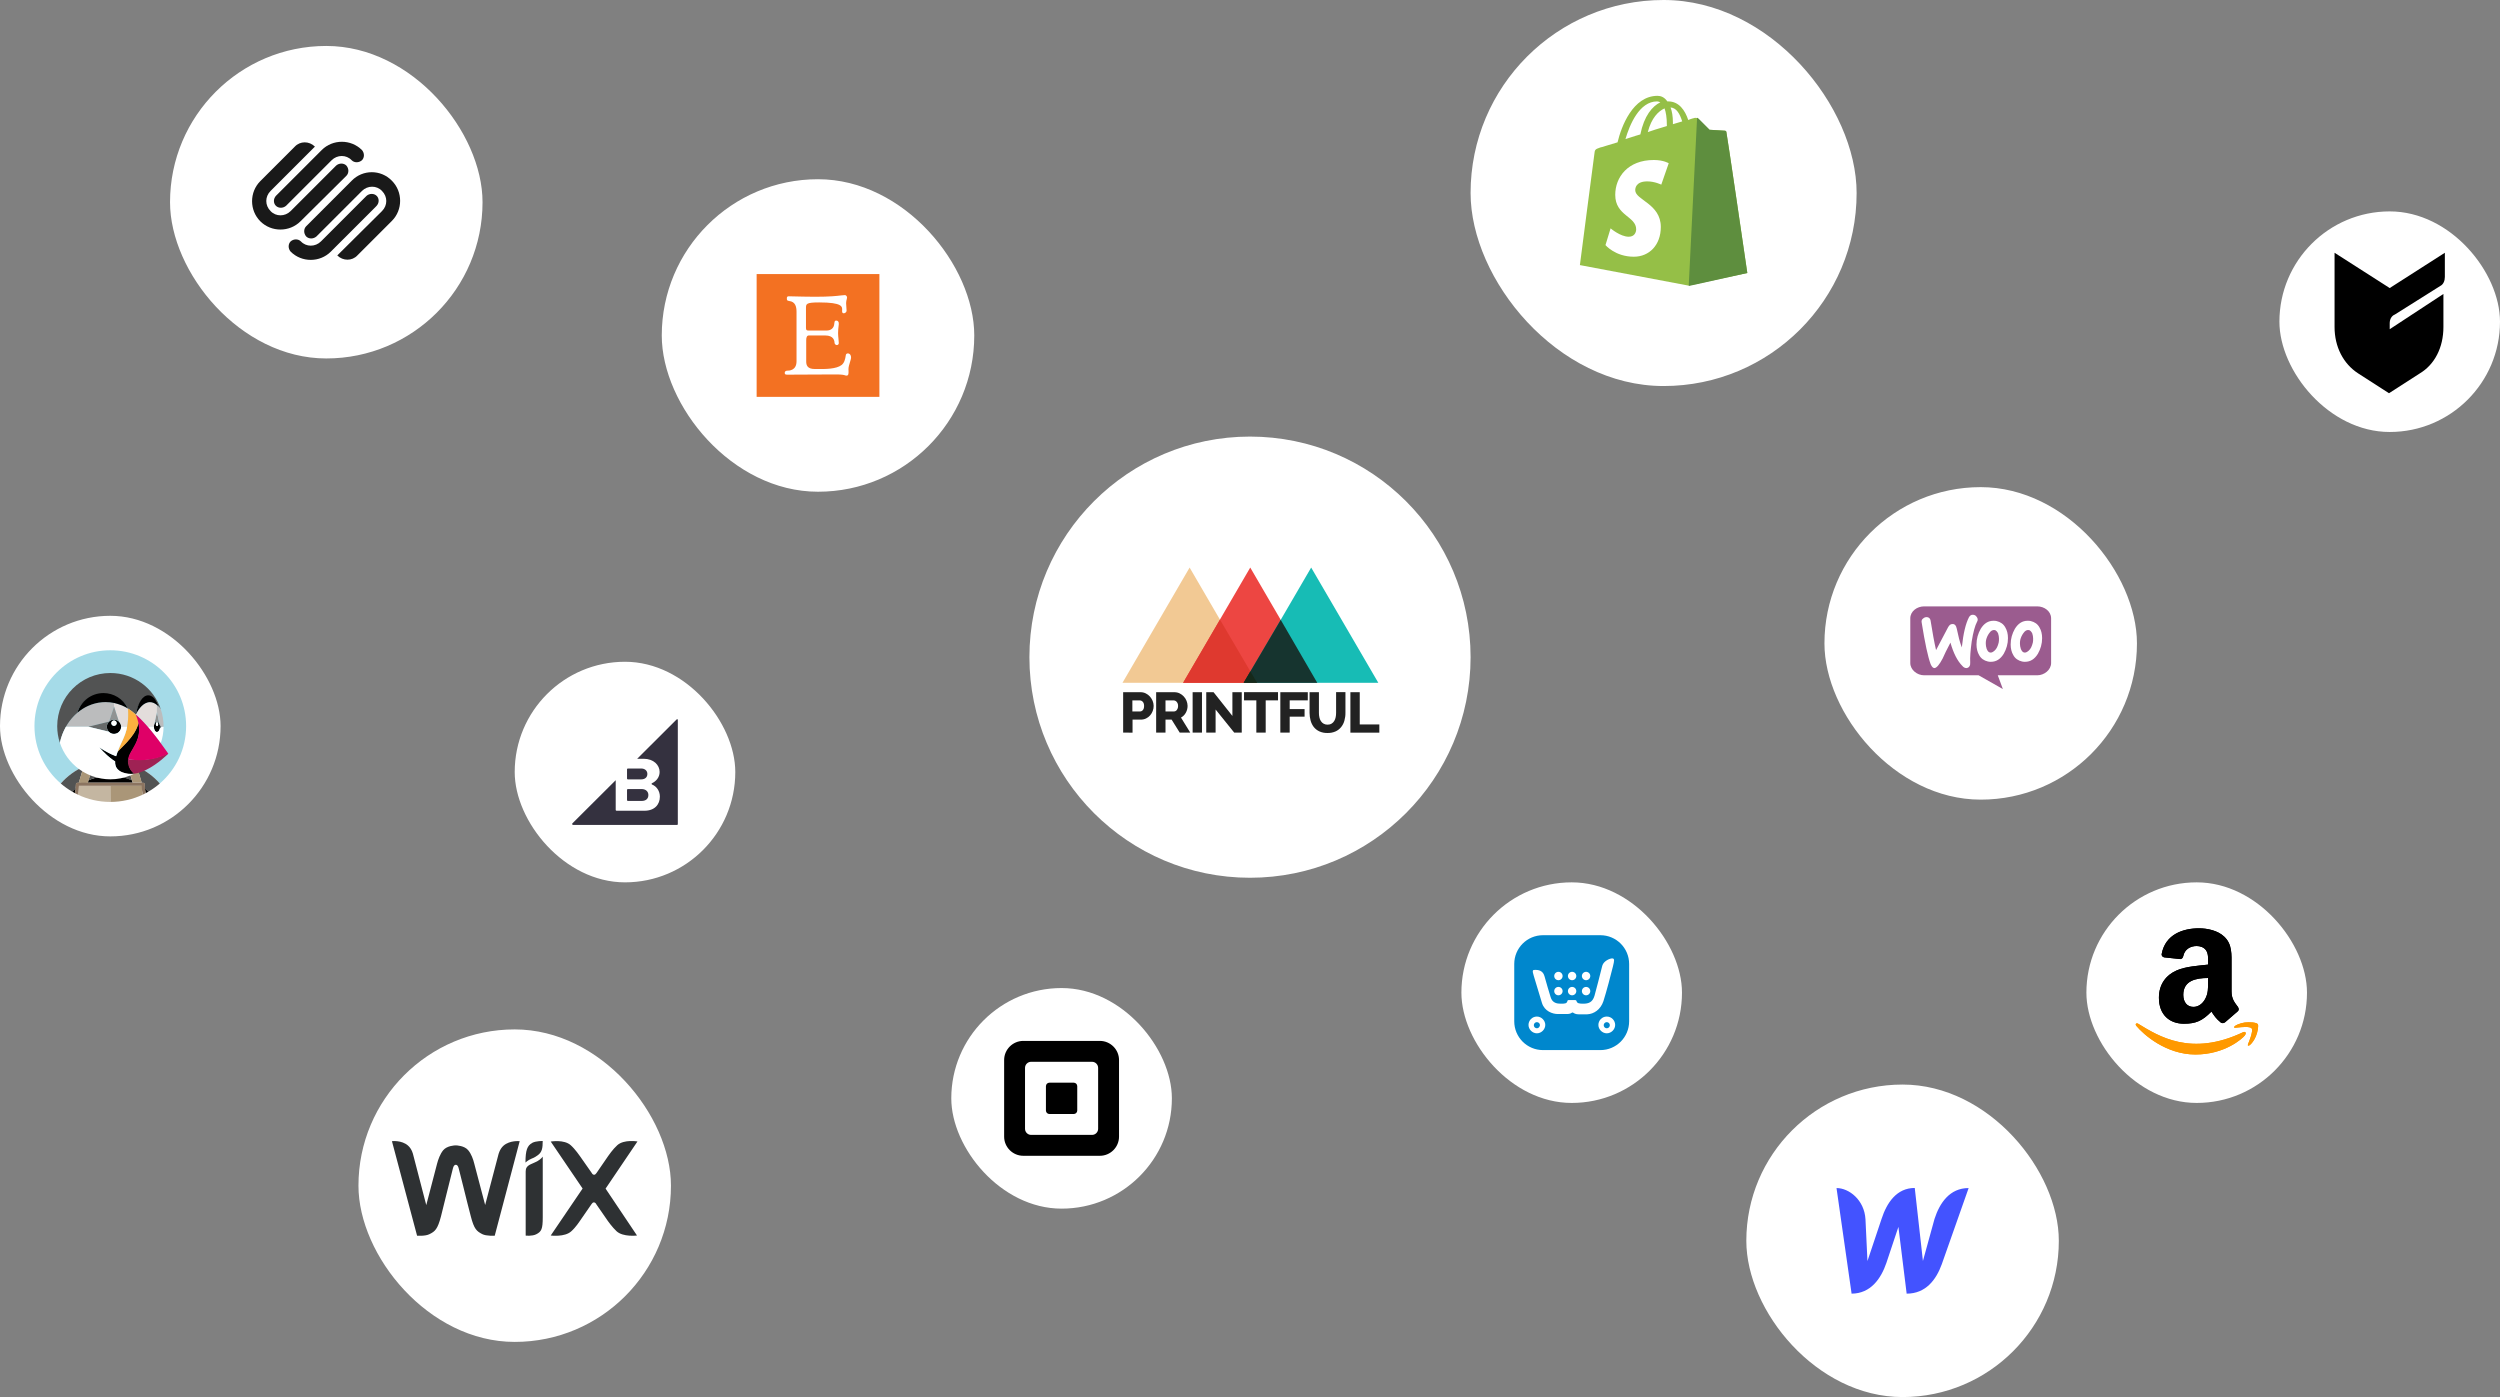 <svg width="544" height="304" viewBox="0 0 544 304" fill="none" xmlns="http://www.w3.org/2000/svg">
<rect x="0" y="0" width="544" height="304" fill="#808080" stroke="none"/>
<rect x="320" width="84" height="84" rx="42" fill="white"/>
<path fill-rule="evenodd" clip-rule="evenodd" d="M375.256 28.44C375.458 28.44 375.661 28.542 375.661 28.744C375.762 28.946 380.214 59.405 380.214 59.405L367.363 62.137L343.786 57.684C343.786 57.684 346.821 34.208 346.923 33.601C347.02 32.525 347.118 32.489 348.131 32.122L348.238 32.083C348.341 32.083 348.757 31.953 349.42 31.745L349.42 31.745C350.063 31.543 350.937 31.269 351.982 30.97C352.792 27.53 355.321 20.851 360.684 20.851C361.393 20.851 362.202 21.155 362.809 22.065H363.012C365.339 22.065 366.655 23.988 367.363 26.113C368.071 25.809 368.577 25.708 368.577 25.708C368.78 25.607 369.286 25.607 369.488 25.809L371.917 28.238C371.917 28.238 375.155 28.44 375.256 28.44ZM364.024 27.024C364.732 26.821 365.44 26.619 366.047 26.417C365.542 24.798 364.833 23.482 363.518 23.381C363.821 24.19 364.024 25.303 364.024 26.619V27.024L364.024 27.024ZM362.202 23.583C362.506 24.393 362.708 25.607 362.708 27.226V27.429C362.403 27.523 362.092 27.616 361.777 27.712C360.735 28.027 359.647 28.356 358.559 28.744C359.369 25.607 360.887 24.191 362.202 23.583ZM361.291 22.268C361.089 22.167 360.785 22.065 360.583 22.065C356.738 22.065 354.613 27.125 353.702 30.262C354.109 30.14 354.533 30.001 354.966 29.86C355.61 29.649 356.275 29.431 356.94 29.25C357.75 25.202 359.571 23.077 361.291 22.268Z" fill="#95BF47"/>
<path fill-rule="evenodd" clip-rule="evenodd" d="M375.357 28.441C375.256 28.441 372.017 28.238 372.017 28.238C372.017 28.238 369.791 26.012 369.589 25.81C369.488 25.708 369.386 25.708 369.285 25.607L367.464 62.238L380.214 59.405C380.214 59.405 375.761 28.947 375.66 28.744C375.66 28.542 375.458 28.441 375.357 28.441Z" fill="#5E8E3E"/>
<path fill-rule="evenodd" clip-rule="evenodd" d="M363.113 35.524L361.494 40.178C361.494 40.178 360.077 39.47 358.458 39.47C355.928 39.47 355.827 40.988 355.827 41.393C355.827 43.518 361.393 44.327 361.393 49.387C361.393 53.333 358.863 55.863 355.524 55.863C351.476 55.863 349.351 53.333 349.351 53.333L350.464 49.69C350.464 49.69 352.589 51.512 354.411 51.512C355.625 51.512 356.03 50.601 356.03 49.893C356.03 47.059 351.476 46.958 351.476 42.405C351.476 38.559 354.208 34.815 359.875 34.815C362 34.815 363.113 35.524 363.113 35.524Z" fill="white"/>
<rect x="144" y="39" width="68" height="68" rx="34" fill="white"/>
<path fill-rule="evenodd" clip-rule="evenodd" d="M164.643 86.357V59.643H191.357V86.357H164.643ZM183.881 81.672C183.989 81.707 184.069 81.734 184.216 81.734C184.682 81.734 184.659 81.174 184.637 80.633C184.632 80.517 184.627 80.403 184.627 80.295C184.627 79.87 184.806 79.284 184.964 78.77C185.073 78.413 185.171 78.091 185.192 77.88C185.244 76.75 184.165 76.699 184.062 77.213C183.908 78.291 183.702 78.959 183.137 79.422C181.946 80.338 179.488 80.314 177.84 80.299C177.641 80.297 177.453 80.295 177.281 80.295C175.688 80.295 175.431 79.473 175.431 78.651V74.027C175.431 73.411 175.585 73 175.996 73H179.593C181.391 73 181.596 74.13 181.596 74.644C181.75 75.26 182.521 75.209 182.521 74.644C182.521 74.388 182.489 74.089 182.455 73.763C182.413 73.37 182.367 72.936 182.367 72.486C182.367 71.894 182.42 71.435 182.469 71.013C182.488 70.85 182.507 70.692 182.521 70.534C182.572 70.02 182.315 69.763 182.007 69.763C181.75 69.763 181.596 69.763 181.545 70.38C181.493 71.51 180.671 71.921 179.901 71.921H175.894C175.534 71.921 175.38 71.818 175.38 71.356V67.041C175.38 66.116 175.431 65.808 178.257 65.808C183.347 65.808 183.292 66.759 183.248 67.511C183.244 67.579 183.24 67.645 183.24 67.709C183.24 68.068 183.394 68.171 183.6 68.171C183.805 68.171 184.216 68.017 184.216 67.554C184.216 67.335 184.193 67.092 184.169 66.837C184.142 66.555 184.113 66.258 184.113 65.962C184.113 65.609 184.193 65.317 184.254 65.097C184.29 64.964 184.319 64.858 184.319 64.78C184.319 64.575 184.216 64.215 183.805 64.215C183.581 64.215 183.331 64.246 182.975 64.289C182.111 64.394 180.625 64.575 177.383 64.575C175.818 64.575 173.657 64.521 172.471 64.491C172.023 64.48 171.714 64.472 171.63 64.472C171.27 64.472 171.219 64.677 171.219 64.934C171.219 65.243 171.219 65.448 171.732 65.499C173.068 65.653 173.325 66.732 173.325 67.863V78.6C173.325 80.655 171.681 80.655 171.321 80.655C170.962 80.655 170.756 80.86 170.756 81.117C170.756 81.425 170.859 81.528 171.321 81.528C171.856 81.528 173.51 81.518 175.384 81.507C177.834 81.493 180.66 81.477 181.853 81.477C183.287 81.477 183.65 81.596 183.881 81.672Z" fill="#F37122"/>
<rect x="397" y="106" width="68" height="68" rx="34" fill="white"/>
<path fill-rule="evenodd" clip-rule="evenodd" d="M434.064 137.097C433.608 137.032 433.217 137.228 432.825 137.814C432.499 138.271 432.304 138.727 432.173 139.249C432.108 139.509 432.108 139.835 432.108 140.096C432.108 140.422 432.173 140.813 432.304 141.205C432.499 141.661 432.695 141.922 433.021 141.987C433.347 142.052 433.608 141.922 433.999 141.596C434.455 141.205 434.716 140.618 434.912 139.835C434.977 139.575 434.977 139.249 434.977 138.923C434.977 138.597 434.912 138.206 434.781 137.814C434.586 137.423 434.325 137.162 434.064 137.097Z" fill="#9B5C8F"/>
<path fill-rule="evenodd" clip-rule="evenodd" d="M441.497 137.097C441.04 137.032 440.649 137.228 440.258 137.814C439.932 138.271 439.736 138.727 439.606 139.249C439.541 139.509 439.541 139.835 439.541 140.096C439.541 140.422 439.606 140.813 439.736 141.205C439.932 141.661 440.128 141.922 440.454 141.987C440.78 142.052 441.04 141.922 441.432 141.596C441.888 141.205 442.149 140.618 442.344 139.835C442.409 139.575 442.409 139.249 442.409 138.923C442.409 138.597 442.344 138.206 442.214 137.814C442.018 137.423 441.757 137.162 441.497 137.097Z" fill="#9B5C8F"/>
<path fill-rule="evenodd" clip-rule="evenodd" d="M418.678 131.947H443.322C444.822 131.947 446.321 132.99 446.321 134.554V144.269C446.321 145.768 444.822 146.942 443.322 146.942H434.716L435.825 149.941L430.544 146.942H418.678C417.178 146.942 415.678 145.768 415.678 144.269V134.554C415.678 132.99 417.178 131.947 418.678 131.947ZM428.588 144.921C428.718 144.725 428.718 144.464 428.718 144.138C428.653 143.03 428.783 141.531 429.044 139.575C429.37 137.554 429.761 136.119 430.218 135.272C430.348 135.076 430.348 134.88 430.348 134.685C430.283 134.424 430.152 134.228 429.957 134.033C429.761 133.837 429.5 133.772 429.24 133.772C428.914 133.772 428.653 133.968 428.457 134.294C427.74 135.663 427.218 137.814 426.892 140.879C426.436 139.705 426.11 138.336 425.784 136.771C425.654 136.119 425.328 135.728 424.806 135.793C424.415 135.793 424.154 136.054 423.893 136.51L421.285 141.465C420.894 139.77 420.503 137.619 420.112 135.141C420.047 134.554 419.656 134.228 419.069 134.294C418.743 134.359 418.547 134.489 418.352 134.685C418.156 134.88 418.091 135.141 418.156 135.467C418.873 139.966 419.525 142.965 420.112 144.53C420.373 145.116 420.633 145.377 420.959 145.377C421.416 145.312 422.003 144.66 422.72 143.291C423.046 142.509 423.633 141.335 424.415 139.835C425.067 142.117 425.914 143.812 427.023 144.921C427.284 145.247 427.61 145.377 427.936 145.377C428.262 145.312 428.457 145.182 428.588 144.921ZM436.02 142.248C435.303 143.421 434.39 144.008 433.217 144.008C433.021 144.008 432.825 144.008 432.565 143.943C431.717 143.747 431.065 143.291 430.674 142.574C430.283 141.922 430.087 141.139 430.087 140.227C430.087 138.988 430.413 137.88 431 136.836C431.717 135.663 432.63 135.076 433.803 135.076C433.999 135.076 434.195 135.076 434.455 135.141C435.303 135.337 435.955 135.793 436.346 136.51C436.737 137.162 436.933 137.945 436.933 138.857C436.933 140.096 436.607 141.205 436.02 142.248ZM440.649 144.008C441.823 144.008 442.735 143.421 443.453 142.248C444.039 141.205 444.365 140.096 444.365 138.857C444.365 137.945 444.17 137.162 443.779 136.51C443.387 135.793 442.735 135.337 441.888 135.141C441.627 135.076 441.432 135.076 441.236 135.076C440.062 135.076 439.15 135.663 438.432 136.836C437.846 137.88 437.52 138.988 437.52 140.227C437.52 141.139 437.715 141.922 438.106 142.574C438.498 143.291 439.15 143.747 439.997 143.943C440.258 144.008 440.454 144.008 440.649 144.008Z" fill="#9B5C8F"/>
<g clip-path="url(#clip0_87_17646)">
<rect x="78" y="224" width="68" height="68" rx="34" fill="white"/>
<path d="M115.806 248.693C114.735 249.292 114.343 250.277 114.343 252.972C114.343 252.972 114.879 252.437 115.682 252.117C116.28 251.903 116.754 251.582 117.063 251.346C117.969 250.662 118.093 249.784 118.093 248.287C118.093 248.287 116.609 248.244 115.806 248.693V248.693Z" fill="#2E3133"/>
<path fill-rule="evenodd" clip-rule="evenodd" d="M138.714 248.381L131.775 258.645L138.612 268.847C138.612 268.847 135.592 269.232 134.163 267.916C133.245 267.066 132.286 265.71 132.286 265.71L129.755 262.046C129.653 261.843 129.49 261.641 129.224 261.641C128.996 261.641 128.874 261.805 128.753 261.967C128.734 261.994 128.714 262.02 128.694 262.046L126.163 265.71C126.163 265.71 125.265 267.086 124.326 267.916C122.898 269.252 119.837 268.847 119.837 268.847L126.775 258.625L119.837 248.402C119.837 248.402 122.775 247.895 124.204 249.211C125.163 250.062 126.184 251.56 126.184 251.56L128.755 255.224C128.857 255.426 129.02 255.628 129.286 255.628C129.506 255.628 129.643 255.449 129.772 255.28C129.787 255.261 129.802 255.242 129.816 255.224L132.347 251.539C132.347 251.539 133.388 250.021 134.326 249.191C135.796 247.875 138.714 248.381 138.714 248.381ZM109.571 249.292C108.714 250.041 108.449 251.256 108.449 251.256L105.571 262.208L103.204 253.22C102.98 252.288 102.551 251.074 101.877 250.284C101.061 249.292 99.347 249.232 99.163 249.232C98.98 249.232 97.265 249.292 96.428 250.304C95.775 251.114 95.347 252.288 95.102 253.24L92.755 262.228L89.898 251.236C89.898 251.236 89.653 250.021 88.775 249.272C87.388 248.057 85.286 248.321 85.286 248.321L90.755 268.888C90.755 268.888 92.551 269.03 93.469 268.544C94.653 267.957 95.224 267.491 95.959 264.677C96.212 263.673 96.649 261.899 97.091 260.1L97.091 260.1C97.755 257.403 98.433 254.649 98.531 254.333C98.54 254.301 98.551 254.263 98.562 254.223L98.562 254.223C98.643 253.93 98.772 253.462 99.184 253.462C99.596 253.462 99.725 253.93 99.805 254.223L99.805 254.223C99.816 254.263 99.827 254.301 99.837 254.333C99.91 254.561 100.311 256.178 100.791 258.114L100.791 258.114C101.376 260.474 102.079 263.309 102.449 264.677C103.163 267.471 103.735 267.916 104.939 268.544C105.837 269.009 107.653 268.888 107.653 268.888L113.082 248.321C113.082 248.321 110.98 248.078 109.571 249.292ZM118.122 251.661C118.122 251.661 118.116 251.671 118.102 251.69V251.661H118.122ZM117 252.632C117.682 252.233 118.02 251.805 118.102 251.69V264.86C118.102 267.43 117.837 267.997 116.673 268.584C115.775 269.03 114.388 268.868 114.388 268.868V254.92C114.388 254.211 114.633 253.746 115.49 253.341C115.643 253.271 115.791 253.206 115.937 253.142L115.937 253.142C116.295 252.984 116.637 252.834 117 252.632Z" fill="#2E3133"/>
</g>
<rect x="37" y="10" width="68" height="68" rx="34" fill="white"/>
<path fill-rule="evenodd" clip-rule="evenodd" d="M60.028 44.773C60.605 45.35 61.595 45.35 62.255 44.773L72.155 34.873C73.393 33.635 75.373 33.635 76.528 34.873C77.105 35.45 78.095 35.45 78.755 34.873C79.333 34.295 79.333 33.305 78.755 32.645C76.363 30.253 72.403 30.253 70.01 32.645L60.11 42.545C59.45 43.205 59.45 44.195 60.028 44.773Z" fill="#191919"/>
<path fill-rule="evenodd" clip-rule="evenodd" d="M75.373 38.255C75.95 37.678 75.95 36.688 75.373 36.028C74.795 35.45 73.805 35.45 73.145 36.028L63.245 45.928C62.008 47.165 60.028 47.165 58.873 45.928C57.635 44.69 57.635 42.792 58.873 41.555L68.525 31.902C67.287 30.665 65.308 30.665 64.153 31.902L56.645 39.41C54.252 41.803 54.252 45.763 56.645 48.155C59.038 50.547 62.998 50.547 65.39 48.155L75.373 38.255Z" fill="#191919"/>
<path fill-rule="evenodd" clip-rule="evenodd" d="M76.528 39.327L66.627 49.227C66.05 49.805 66.05 50.795 66.627 51.455C67.205 52.032 68.195 52.032 68.855 51.455L78.755 41.555C79.993 40.317 81.972 40.317 83.127 41.555C84.365 42.792 84.365 44.69 83.127 45.927L73.392 55.58C74.63 56.817 76.61 56.817 77.765 55.58L85.272 48.072C87.665 45.68 87.665 41.72 85.272 39.327C82.88 36.852 78.92 36.852 76.528 39.327Z" fill="#191919"/>
<path fill-rule="evenodd" clip-rule="evenodd" d="M81.972 42.627C81.395 42.05 80.405 42.05 79.745 42.627L69.845 52.528C68.607 53.765 66.627 53.765 65.472 52.528C64.895 51.95 63.905 51.95 63.245 52.528C62.667 53.105 62.667 54.095 63.245 54.755C65.637 57.148 69.597 57.148 71.99 54.755L81.89 44.855C82.55 44.195 82.55 43.205 81.972 42.627Z" fill="#191919"/>
<rect x="380" y="236" width="68" height="68" rx="34" fill="white"/>
<path d="M420.95 265.237C420.95 265.237 418.619 273.687 418.429 274.385C418.36 273.667 416.651 258.5 416.651 258.5C412.679 258.5 410.555 261.769 409.433 265.217C409.433 265.217 406.601 273.687 406.359 274.405C406.342 273.747 405.928 265.316 405.928 265.316C405.686 261.091 402.336 258.52 399.625 258.52L402.906 281.5C407.067 281.48 409.312 278.231 410.486 274.783C410.486 274.783 412.99 267.309 413.093 266.971C413.111 267.289 414.889 281.5 414.889 281.5C419.068 281.5 421.313 278.451 422.521 275.122L428.375 258.52C424.248 258.52 422.072 261.769 420.95 265.237Z" fill="#4353FF"/>
<rect x="112" y="144" width="48" height="48" rx="24" fill="white"/>
<g clip-path="url(#clip1_87_17646)">
<path d="M136.618 169.594H139.52C140.345 169.594 140.867 169.14 140.867 168.411C140.867 167.723 140.345 167.227 139.52 167.227H136.618C136.522 167.227 136.44 167.309 136.44 167.393V169.428C136.453 169.525 136.521 169.594 136.618 169.594ZM136.618 174.285H139.616C140.537 174.285 141.087 173.817 141.087 172.992C141.087 172.276 140.565 171.698 139.616 171.698H136.618C136.522 171.698 136.44 171.781 136.44 171.864V174.107C136.453 174.217 136.521 174.285 136.618 174.285Z" fill="#34313F"/>
<path d="M147.233 156.551L138.653 165.109H140.055C142.242 165.109 143.534 166.485 143.534 167.984C143.534 169.168 142.737 170.034 141.884 170.42C141.746 170.475 141.746 170.668 141.898 170.722C142.887 171.108 143.589 172.14 143.589 173.35C143.589 175.056 142.448 176.418 140.234 176.418H134.157C134.061 176.418 133.978 176.335 133.978 176.252V169.772L124.559 179.156C124.435 179.28 124.518 179.5 124.697 179.5H147.343C147.425 179.5 147.494 179.432 147.494 179.349V156.675C147.535 156.523 147.343 156.441 147.233 156.551Z" fill="#34313F"/>
</g>
<rect y="134" width="48" height="48" rx="24" fill="white"/>
<g clip-path="url(#clip2_87_17646)">
<path d="M18.197 166.819C18.46 166.702 18.727 166.594 18.996 166.493C19.301 166.379 19.607 166.271 19.918 166.177C20.305 166.061 20.695 165.955 21.09 165.872C21.624 165.758 22.163 165.675 22.706 165.622C22.399 166.584 22.064 167.537 21.7 168.479C21.715 168.663 21.724 168.848 21.728 169.032C22.477 168.884 23.237 168.81 24 168.81C24.777 168.81 25.537 168.887 26.272 169.032C26.276 168.848 26.285 168.663 26.3 168.479C25.936 167.537 25.601 166.584 25.294 165.622C25.837 165.675 26.377 165.758 26.91 165.872C27.305 165.955 27.695 166.061 28.082 166.177C28.393 166.271 28.699 166.379 29.004 166.493C29.273 166.594 29.54 166.702 29.804 166.819C31.709 167.666 33.405 168.919 34.776 170.489C38.279 167.464 40.5 162.993 40.5 158C40.5 148.887 33.113 141.5 24 141.5C14.887 141.5 7.5 148.887 7.5 158C7.5 162.993 9.721 167.464 13.224 170.489C14.595 168.919 16.292 167.666 18.197 166.819" fill="#A5DBE8"/>
<path d="M29.804 166.819L30.828 170.342L31.119 170.355C31.307 170.355 31.44 170.405 31.44 170.593C31.44 170.907 31.456 171.259 31.486 171.567C31.741 171.783 32.052 172.028 32.288 172.265C33.17 171.751 34.003 171.157 34.776 170.489C33.405 168.919 31.709 167.666 29.804 166.819V166.819ZM27.801 166.784L29.004 166.493C28.699 166.379 28.393 166.271 28.082 166.177C27.695 166.061 27.305 165.955 26.91 165.872C26.376 165.758 25.837 165.675 25.294 165.622C25.601 166.584 25.936 167.537 26.3 168.479C26.285 168.663 26.276 168.848 26.272 169.032C27.124 169.2 27.962 169.492 28.736 169.835L27.801 166.784" fill="#525353"/>
<path d="M15.712 172.265C15.904 172.377 16.097 172.486 16.294 172.59C16.363 172.259 16.473 171.801 16.506 171.461C16.251 171.678 15.948 172.028 15.712 172.265ZM28.716 169.805C27.932 169.457 27.113 169.198 26.271 169.032C25.523 168.884 24.763 168.81 24 168.81C23.222 168.81 22.463 168.887 21.728 169.032C20.876 169.2 19.987 169.455 19.213 169.798L19.13 170.311H28.87L28.716 169.805" fill="black"/>
<path d="M16.476 171.559C16.506 171.251 16.528 170.977 16.528 170.663C16.528 170.475 16.657 170.354 16.846 170.354L17.155 170.343L18.197 166.819C16.292 167.666 14.595 168.919 13.224 170.49C13.997 171.157 14.83 171.751 15.712 172.265C15.948 172.028 16.194 171.8 16.449 171.583" fill="#525353"/>
<path d="M31.612 172.185C31.679 172.521 31.694 172.587 31.706 172.59C31.902 172.486 32.096 172.377 32.288 172.265C32.05 172.025 31.801 171.795 31.544 171.576L31.612 172.185" fill="black"/>
<path d="M28.716 169.805L28.87 170.311H30.862L29.804 166.819C29.54 166.703 29.273 166.594 29.004 166.493L27.801 166.784L28.716 169.805Z" fill="#AA9678"/>
<path d="M17.173 171.016C17.183 171.008 17.194 171.001 17.204 170.994H17.174C17.174 171.001 17.174 171.008 17.173 171.016Z" fill="#C4B6A1"/>
<path d="M30.826 170.994H30.796L30.827 171.016C30.827 171.008 30.826 171.001 30.826 170.994Z" fill="#AA9678"/>
<path d="M30.791 170.943L23.986 170.95L24 174.5C26.533 174.5 28.931 173.928 31.076 172.908C30.936 172.293 30.922 171.63 30.899 170.985C30.889 170.978 30.791 170.943 30.791 170.943" fill="#AA9678"/>
<path d="M23.989 170.965C23.989 170.965 17.146 170.957 17.136 170.964C17.113 171.609 16.98 172.374 16.924 172.908C19.068 173.928 21.467 174.5 24 174.5L24.004 170.977L23.989 170.965Z" fill="#C4B6A1"/>
<path d="M29.104 168.333L29.108 168.344L29.104 168.333C29.104 168.333 28.937 168.201 28.724 167.956C28.937 168.201 29.104 168.333 29.104 168.333Z" fill="#AA9678"/>
<path d="M34.146 153.404V153.405V153.404ZM34.81 158.155L34.81 158.15L34.81 158.155Z" fill="white"/>
<path d="M34.81 158.151L34.81 158.146L34.81 158.151Z" fill="#BBBCBD"/>
<path d="M34.791 157.893C34.792 157.897 34.793 157.901 34.794 157.905C34.794 157.908 34.795 157.911 34.795 157.913V157.914C34.803 157.977 34.806 158.043 34.807 158.11C34.808 158.122 34.81 158.133 34.81 158.145L34.81 158.15L34.81 158.155C34.809 158.168 34.807 158.18 34.807 158.193C34.806 158.257 34.802 158.321 34.795 158.385V158.386L34.793 158.395C34.793 158.4 34.791 158.405 34.791 158.409C34.782 158.475 34.77 158.54 34.754 158.605L34.753 158.606V158.606L34.756 158.603L34.757 158.6V158.6L35.188 158.148L34.753 157.693L34.753 157.694C34.77 157.757 34.782 157.824 34.791 157.893Z" fill="#676A6A"/>
<path d="M34.791 158.409C34.792 158.401 34.794 158.393 34.795 158.385C34.803 158.323 34.806 158.258 34.807 158.193C34.807 158.178 34.81 158.165 34.81 158.15C34.81 158.136 34.808 158.123 34.807 158.109C34.807 158.044 34.803 157.979 34.795 157.914C34.794 157.907 34.792 157.9 34.791 157.893C34.782 157.826 34.77 157.759 34.753 157.693C34.748 157.671 34.74 157.652 34.733 157.63C34.694 157.501 34.641 157.387 34.578 157.292C34.554 157.256 34.527 157.222 34.499 157.189C34.473 157.16 34.444 157.134 34.413 157.11C34.402 157.101 34.39 157.095 34.378 157.088C34.343 157.064 34.304 157.046 34.264 157.032C34.226 157.02 34.186 157.013 34.146 157.012C34.105 157.012 34.066 157.02 34.028 157.032C33.987 157.046 33.949 157.064 33.913 157.088C33.902 157.095 33.889 157.101 33.878 157.11C33.825 157.151 33.779 157.2 33.74 157.255C33.731 157.267 33.722 157.28 33.714 157.292C33.651 157.387 33.597 157.501 33.558 157.63L33.553 157.646C33.536 157.705 33.523 157.767 33.511 157.832C33.508 157.851 33.504 157.87 33.501 157.89C33.491 157.962 33.485 158.037 33.484 158.113C33.484 158.124 33.482 158.134 33.482 158.144H33.485C33.485 158.773 33.782 159.282 34.149 159.282C34.212 159.282 34.273 159.266 34.331 159.238C34.365 159.221 34.398 159.2 34.428 159.176C34.441 159.166 34.453 159.154 34.465 159.142C34.494 159.115 34.522 159.084 34.548 159.05C34.566 159.025 34.584 159.001 34.601 158.974C34.612 158.957 34.622 158.939 34.632 158.92C34.65 158.886 34.668 158.85 34.684 158.813C34.69 158.799 34.696 158.786 34.701 158.772C34.721 158.719 34.739 158.663 34.754 158.605C34.77 158.542 34.782 158.477 34.791 158.409V158.409ZM34.17 157.998C34.032 157.998 33.921 157.807 33.921 157.572C33.921 157.336 34.032 157.145 34.17 157.145C34.307 157.145 34.419 157.336 34.419 157.572C34.419 157.807 34.307 157.998 34.17 157.998Z" fill="black"/>
<path d="M34.169 157.145C34.032 157.145 33.92 157.336 33.92 157.572C33.92 157.807 34.032 157.999 34.169 157.999C34.307 157.999 34.419 157.807 34.419 157.572C34.419 157.336 34.307 157.145 34.169 157.145" fill="white"/>
<path d="M33.558 157.631C33.597 157.501 33.651 157.387 33.714 157.293C33.722 157.28 33.731 157.268 33.74 157.255C33.779 157.2 33.825 157.151 33.878 157.11C33.889 157.101 33.902 157.095 33.913 157.088C33.949 157.064 33.987 157.046 34.028 157.033C34.066 157.02 34.105 157.012 34.146 157.012C34.186 157.012 34.226 157.02 34.264 157.033C34.304 157.046 34.343 157.064 34.379 157.088C34.39 157.095 34.402 157.101 34.413 157.11C34.443 157.133 34.471 157.16 34.499 157.189C34.527 157.222 34.554 157.256 34.578 157.292C34.641 157.387 34.694 157.501 34.733 157.63V157.631L34.146 154.939L33.558 157.631H33.558" fill="#909393"/>
<path d="M26.359 158.125C26.358 158.071 26.355 158.017 26.349 157.964C26.349 157.964 26.348 157.963 26.348 157.962C26.342 157.911 26.334 157.86 26.323 157.809L26.322 157.805C26.31 157.756 26.297 157.707 26.281 157.659L26.28 157.656C26.264 157.608 26.246 157.561 26.225 157.516C26.225 157.515 26.224 157.514 26.224 157.513C26.06 157.148 25.763 156.861 25.394 156.708L25.389 156.707C25.299 156.67 25.206 156.642 25.111 156.623C25.109 156.622 25.106 156.622 25.104 156.622C25.006 156.602 24.906 156.593 24.806 156.593C24.705 156.593 24.608 156.603 24.513 156.621L24.503 156.623C24.408 156.641 24.317 156.669 24.23 156.704L24.223 156.707C24.134 156.743 24.049 156.787 23.969 156.838C23.888 156.89 23.813 156.949 23.744 157.014L23.742 157.019L23.736 157.021C23.625 157.126 23.53 157.248 23.454 157.381L23.451 157.386C23.428 157.427 23.407 157.469 23.387 157.512C23.386 157.517 23.383 157.521 23.381 157.526C23.363 157.566 23.348 157.608 23.334 157.649C23.331 157.658 23.328 157.665 23.325 157.674C23.313 157.713 23.303 157.753 23.293 157.793C23.291 157.804 23.287 157.815 23.284 157.827C23.276 157.867 23.27 157.907 23.265 157.948C23.264 157.96 23.261 157.972 23.26 157.985C23.244 158.139 23.251 158.295 23.281 158.447C23.281 158.449 23.281 158.452 23.282 158.454C23.301 158.551 23.33 158.644 23.366 158.734C23.367 158.735 23.367 158.736 23.368 158.738C23.442 158.918 23.55 159.082 23.685 159.222C23.79 159.333 23.912 159.427 24.046 159.503L24.048 159.504C24.09 159.527 24.133 159.548 24.177 159.568C24.18 159.569 24.184 159.572 24.187 159.573C24.228 159.591 24.27 159.606 24.313 159.621C24.32 159.623 24.327 159.626 24.334 159.628C24.373 159.641 24.414 159.651 24.454 159.66C24.465 159.663 24.476 159.666 24.487 159.669C24.526 159.677 24.567 159.682 24.607 159.688C24.62 159.689 24.632 159.692 24.644 159.693C25.007 159.731 25.372 159.64 25.675 159.436C25.84 159.324 25.983 159.182 26.095 159.016C26.268 158.76 26.361 158.457 26.36 158.147C26.36 158.143 26.36 158.14 26.36 158.136C26.36 158.132 26.359 158.129 26.359 158.125V158.125ZM24.806 157.943C24.729 157.943 24.653 157.927 24.582 157.898C24.511 157.869 24.447 157.826 24.393 157.771C24.338 157.717 24.296 157.653 24.266 157.582C24.237 157.511 24.222 157.435 24.222 157.358C24.222 157.282 24.237 157.206 24.266 157.135C24.296 157.064 24.339 157 24.393 156.946C24.447 156.891 24.512 156.848 24.582 156.819C24.653 156.79 24.729 156.775 24.806 156.775C24.961 156.775 25.109 156.836 25.219 156.946C25.328 157.055 25.39 157.204 25.39 157.359C25.39 157.514 25.328 157.662 25.219 157.772C25.109 157.881 24.961 157.943 24.806 157.943V157.943Z" fill="black"/>
<path d="M24.806 156.775C24.651 156.775 24.502 156.836 24.393 156.946C24.283 157.055 24.222 157.204 24.222 157.359C24.222 157.513 24.283 157.662 24.393 157.771C24.502 157.881 24.651 157.943 24.806 157.943C24.96 157.943 25.109 157.881 25.218 157.771C25.328 157.662 25.39 157.513 25.39 157.359C25.39 157.204 25.328 157.055 25.218 156.946C25.109 156.836 24.96 156.775 24.806 156.775" fill="white"/>
<path d="M23.736 157.021L23.742 157.02L23.744 157.014L24.814 153.74V152.974L24.814 152.965C24.21 152.84 23.594 152.776 22.977 152.775C22.768 152.775 22.56 152.784 22.353 152.798C22.323 152.8 22.293 152.802 22.263 152.805C21.188 152.886 20.13 153.166 19.15 153.614C18.31 153.997 17.529 154.503 16.827 155.102V155.102L16.826 155.103C16.638 155.264 16.456 155.432 16.28 155.605C16.247 155.638 16.214 155.67 16.181 155.702C16.015 155.87 15.855 156.043 15.7 156.22C15.666 156.259 15.633 156.299 15.6 156.338C15.443 156.522 15.293 156.71 15.148 156.903C15.136 156.919 15.125 156.936 15.113 156.953C14.976 157.14 14.845 157.331 14.719 157.526C14.694 157.564 14.669 157.601 14.645 157.64C14.543 157.801 14.449 157.967 14.354 158.134H19.232L23.736 157.021Z" fill="#BBBCBD"/>
<path d="M27.854 156.652C27.864 156.525 27.872 156.397 27.878 156.269C27.887 156.096 27.893 155.923 27.897 155.75C27.899 155.615 27.899 155.481 27.898 155.346C27.898 155.308 27.899 155.269 27.899 155.23C27.895 154.883 27.882 154.536 27.86 154.189L27.858 154.187L27.856 154.185C27.727 154.111 27.598 154.037 27.469 153.964L27.46 153.958L27.359 153.901L27.357 153.9L27.287 153.861L27.273 153.853C27.257 153.844 27.24 153.835 27.223 153.826C26.998 153.709 26.77 153.602 26.537 153.504C25.982 153.269 25.235 153.064 24.814 152.965V153.74L25.875 157.02L25.877 157.022C25.986 157.127 26.081 157.247 26.156 157.379V157.379C26.181 157.422 26.203 157.467 26.224 157.513C26.224 157.514 26.225 157.515 26.225 157.516C26.246 157.561 26.264 157.608 26.28 157.656L26.281 157.659C26.297 157.707 26.31 157.756 26.321 157.805L26.322 157.809C26.333 157.859 26.342 157.911 26.348 157.962C26.348 157.963 26.349 157.964 26.349 157.965C26.355 158.017 26.358 158.071 26.359 158.125L26.363 158.134H27.663C27.75 157.657 27.812 157.176 27.85 156.692C27.851 156.679 27.853 156.666 27.854 156.652" fill="#E3DDDB"/>
<path d="M29.554 155.493C29.552 155.495 29.552 155.497 29.551 155.499L29.554 155.493" fill="#FCB03F"/>
<path d="M23.743 157.014C23.813 156.949 23.889 156.89 23.969 156.838C24.049 156.787 24.134 156.743 24.222 156.707C24.225 156.706 24.227 156.705 24.229 156.704C24.318 156.669 24.409 156.641 24.502 156.623L24.512 156.621C24.609 156.602 24.707 156.593 24.805 156.593C24.907 156.593 25.007 156.603 25.104 156.622C25.106 156.622 25.108 156.622 25.111 156.623C25.208 156.642 25.302 156.671 25.393 156.708C25.573 156.782 25.736 156.889 25.877 157.022L25.875 157.019L24.814 153.74L23.743 157.014" fill="#909393"/>
<path d="M23.366 158.734C23.329 158.643 23.301 158.55 23.282 158.454C23.281 158.452 23.281 158.449 23.281 158.448C23.25 158.295 23.243 158.139 23.259 157.985C23.261 157.972 23.264 157.96 23.265 157.948C23.27 157.907 23.276 157.867 23.284 157.827C23.287 157.815 23.29 157.804 23.293 157.793C23.302 157.753 23.312 157.713 23.325 157.674C23.328 157.665 23.331 157.658 23.334 157.649C23.348 157.608 23.363 157.566 23.381 157.526C23.383 157.521 23.385 157.517 23.387 157.512C23.407 157.469 23.428 157.427 23.451 157.386L23.454 157.381C23.53 157.248 23.625 157.126 23.736 157.021L19.232 158.133H19.223L23.684 159.222C23.549 159.082 23.442 158.918 23.368 158.738C23.367 158.737 23.367 158.735 23.366 158.734" fill="#676A6A"/>
<path d="M33.501 157.89C33.504 157.87 33.508 157.851 33.511 157.832C33.523 157.768 33.536 157.705 33.553 157.646C33.555 157.639 33.556 157.632 33.558 157.625L34.146 154.934L34.145 153.4C33.665 153.003 33.151 152.786 32.616 152.786C31.939 152.786 31.308 153.16 30.837 153.621C30.321 154.126 29.922 154.761 29.599 155.402C29.585 155.432 29.569 155.46 29.555 155.49C29.654 155.576 29.752 155.663 29.849 155.752C30.069 155.953 30.284 156.159 30.496 156.368C30.595 156.466 30.692 156.565 30.789 156.664C30.892 156.769 30.995 156.874 31.097 156.981C31.283 157.176 31.466 157.374 31.646 157.574C31.801 157.744 31.954 157.917 32.106 158.091L32.106 158.091C32.132 158.117 32.149 158.137 32.156 158.144H33.481C33.481 158.134 33.484 158.124 33.484 158.113C33.485 158.037 33.49 157.962 33.501 157.89V157.89ZM29.555 155.497L29.553 155.493L29.551 155.497L29.557 155.503C29.556 155.501 29.555 155.499 29.555 155.497" fill="#E3DDDB"/>
<path d="M13.555 159.827L13.567 159.797C13.745 159.335 13.95 158.885 14.182 158.447C14.218 158.379 14.253 158.311 14.29 158.243C14.31 158.206 14.334 158.171 14.354 158.133C14.448 157.967 14.543 157.801 14.645 157.64C14.669 157.601 14.694 157.564 14.719 157.526C14.845 157.331 14.976 157.14 15.113 156.952C15.125 156.936 15.136 156.919 15.148 156.903C15.293 156.71 15.443 156.521 15.6 156.338C15.633 156.299 15.666 156.259 15.7 156.22C15.854 156.043 16.015 155.87 16.181 155.702C16.214 155.67 16.247 155.638 16.28 155.605C16.456 155.431 16.638 155.264 16.826 155.103L16.827 155.102C17.568 152.619 19.962 151.093 22.646 151.093C23.726 151.093 24.8 151.404 25.721 151.967C26.666 152.545 27.309 153.109 27.809 154.096L27.817 154.11C27.829 154.135 27.844 154.159 27.856 154.185L27.857 154.187L27.86 154.189C28.28 154.449 28.68 154.739 29.057 155.059C29.183 155.165 29.308 155.275 29.429 155.388C29.47 155.425 29.511 155.46 29.551 155.497C29.552 155.496 29.552 155.494 29.553 155.493C29.553 155.492 29.554 155.491 29.555 155.49C29.568 155.462 29.581 155.433 29.595 155.406C29.974 153.019 31.175 151.717 32.417 151.717C33.353 151.717 34.034 152.275 34.548 153.778L34.553 153.794L34.554 153.796C34.706 153.961 34.847 154.135 34.978 154.317L34.978 154.317C34.98 154.321 34.983 154.324 34.986 154.328L34.986 154.328L34.986 154.328C34.993 154.35 35 154.372 35.007 154.394V154.394L34.987 154.316C33.442 149.742 29.116 146.449 24.021 146.449C17.63 146.449 12.449 151.63 12.449 158.021C12.449 159.281 12.65 160.494 13.024 161.623L13.025 161.616C13.157 161.007 13.334 160.409 13.555 159.827" fill="#525353"/>
<path d="M35.16 158.149L34.757 158.6V158.6L34.756 158.603C34.74 158.663 34.722 158.718 34.701 158.772C34.696 158.786 34.689 158.799 34.684 158.813C34.668 158.849 34.651 158.885 34.632 158.92C34.622 158.939 34.612 158.957 34.601 158.974C34.584 159.001 34.566 159.026 34.548 159.05C34.523 159.083 34.495 159.114 34.465 159.142C34.453 159.154 34.441 159.166 34.428 159.176C34.398 159.2 34.365 159.221 34.331 159.238C34.273 159.266 34.212 159.282 34.149 159.282C33.782 159.282 33.485 158.773 33.485 158.144H32.152L32.153 158.145C32.403 158.435 32.65 158.727 32.892 159.023C33.125 159.308 33.355 159.595 33.582 159.884L33.616 159.927C33.831 160.202 34.044 160.478 34.256 160.756L34.317 160.836C34.542 161.132 34.765 161.428 34.986 161.726C35.376 160.572 35.581 159.363 35.593 158.144L35.219 158.13L35.16 158.149" fill="white"/>
<path d="M22.263 152.804C22.293 152.802 22.323 152.8 22.353 152.798C22.561 152.783 22.769 152.776 22.977 152.775C23.605 152.775 24.218 152.842 24.814 152.965H24.814C25.235 153.064 25.982 153.269 26.537 153.503C26.77 153.602 26.998 153.709 27.223 153.826L27.273 153.853L27.287 153.861C27.308 153.873 27.331 153.885 27.357 153.9L27.359 153.901L27.46 153.958L27.469 153.963C27.611 154.044 27.769 154.135 27.83 154.169L27.845 154.178L27.856 154.185C27.844 154.159 27.829 154.135 27.817 154.11L27.809 154.096C27.309 153.109 26.54 152.263 25.596 151.685C24.675 151.122 23.601 150.811 22.52 150.811C19.836 150.811 17.568 152.619 16.827 155.102C17.529 154.503 18.31 153.997 19.15 153.613C20.13 153.166 21.188 152.886 22.263 152.804" fill="black"/>
<path d="M34.986 154.328L34.986 154.328L34.986 154.328C34.983 154.324 34.98 154.321 34.978 154.317L34.978 154.318C34.847 154.135 34.706 153.961 34.554 153.796L34.551 153.791C34.486 153.721 34.419 153.653 34.351 153.587C34.325 153.563 34.299 153.541 34.273 153.518C34.231 153.479 34.189 153.44 34.146 153.404V154.939L34.733 157.631V157.631C34.74 157.651 34.748 157.671 34.753 157.693L35.16 158.149L35.164 158.144H35.59C35.591 158.105 35.593 158.066 35.593 158.026V158.026C35.593 156.792 35.395 155.566 35.007 154.394V154.394C35 154.372 34.993 154.35 34.986 154.328" fill="#BBBCBD"/>
<path d="M30.837 153.621C31.309 153.16 31.939 152.786 32.616 152.786C33.151 152.786 33.665 153.003 34.145 153.4L34.146 153.404V153.405V153.404C34.189 153.44 34.231 153.479 34.273 153.518C34.299 153.541 34.325 153.563 34.351 153.587C34.419 153.653 34.486 153.721 34.551 153.791L34.554 153.796C34.554 153.795 34.554 153.795 34.553 153.794L34.553 153.794L34.548 153.778C34.034 152.275 33.205 151.299 32.269 151.299C31.027 151.299 29.974 153.019 29.595 155.406L29.599 155.402C29.922 154.761 30.321 154.126 30.837 153.621V153.621ZM29.159 168.292C29.159 168.292 28.991 168.159 28.779 167.915C28.68 167.802 28.588 167.683 28.503 167.559C28.476 167.52 28.45 167.479 28.423 167.437C28.343 167.31 28.279 167.155 28.208 167.002C28.126 166.825 28.126 166.708 28.079 166.543C28.044 166.422 28.017 166.298 27.997 166.174C27.964 165.973 27.951 165.768 27.958 165.564C27.961 165.447 27.974 165.325 27.991 165.201C28.009 165.078 28.033 164.956 28.063 164.835C28.157 164.461 28.318 164.062 28.571 163.641L28.635 163.497C28.717 163.36 28.736 163.366 28.814 163.234C29.918 161.37 30.514 159.962 30.222 157.792C30.19 157.57 30.154 157.349 30.113 157.128C30.088 157.288 30.061 157.448 30.033 157.607C30.022 157.657 29.992 157.71 29.981 157.744C29.501 159.163 28.746 160.207 27.66 161.386C27.509 161.55 27.356 161.712 27.201 161.872C26.924 162.158 26.645 162.441 26.362 162.721C26.245 162.838 26.125 162.957 26.003 163.077C25.891 163.188 25.752 163.425 25.585 163.6C25.483 163.887 25.366 164.211 25.267 164.552C25.223 164.535 25.18 164.52 25.135 164.503C23.025 163.687 21.613 162.596 21.613 162.596C21.613 162.596 22.7 164.012 24.531 165.34C24.699 165.462 24.874 165.575 25.054 165.679C24.978 166.875 25.506 168.023 27.887 168.365C28.29 168.423 28.702 168.42 29.117 168.373C29.113 168.361 29.14 168.361 29.138 168.354C29.136 168.347 29.16 168.329 29.16 168.329" fill="black"/>
<path d="M27.885 165.213C29.999 165.554 33.127 165.499 36.375 163.978C36.453 163.941 36.539 164.038 36.618 163.999C36.618 163.999 34.398 166.266 31.747 167.548C31.67 167.586 31.593 167.625 31.515 167.661C31.259 167.778 30.998 167.88 30.737 167.974C30.224 168.158 29.704 168.298 29.188 168.363C29.165 168.366 29.141 168.37 29.117 168.373C29.114 168.363 29.11 168.354 29.107 168.344L29.104 168.333C29.104 168.333 28.937 168.2 28.724 167.956C28.625 167.843 28.533 167.725 28.449 167.601C28.33 167.429 28.227 167.247 28.139 167.058C28.065 166.898 28.004 166.733 27.955 166.563C27.864 166.246 27.823 165.915 27.834 165.585C27.838 165.463 27.849 165.342 27.867 165.221L27.885 165.213" fill="#9F2254"/>
<path d="M26.37 162.807C26.652 162.527 26.932 162.244 27.209 161.957C27.363 161.797 27.517 161.636 27.668 161.472C28.754 160.293 29.551 159.19 30.031 157.771C30.042 157.737 30.053 157.693 30.064 157.643L30.07 157.62C30.081 157.567 30.092 157.508 30.103 157.442C30.107 157.396 30.25 157.304 30.254 157.261C30.134 156.643 29.857 155.993 29.555 155.497C29.555 155.499 29.556 155.501 29.556 155.503L29.551 155.497C29.511 155.46 29.47 155.425 29.429 155.388C29.308 155.275 29.183 155.166 29.057 155.059C28.68 154.74 28.28 154.449 27.86 154.189C27.881 154.536 27.895 154.883 27.899 155.23C27.899 155.269 27.898 155.308 27.898 155.346C27.899 155.481 27.899 155.615 27.896 155.75C27.893 155.923 27.887 156.096 27.878 156.269C27.872 156.397 27.863 156.525 27.854 156.652C27.852 156.666 27.851 156.679 27.85 156.692C27.812 157.176 27.75 157.657 27.662 158.134L27.51 158.855C27.191 160.148 26.543 161.32 26.011 162.53C25.87 162.851 25.736 163.176 25.619 163.507L25.585 163.6C25.725 163.453 25.867 163.307 26.011 163.163C26.133 163.043 26.253 162.924 26.37 162.807" fill="#FCB03F"/>
<path d="M19.385 169.758C20.16 169.415 20.876 169.2 21.728 169.032C21.724 168.848 21.715 168.663 21.7 168.479C22.064 167.537 22.399 166.584 22.706 165.622C22.163 165.675 21.624 165.758 21.09 165.872C20.695 165.955 20.305 166.061 19.918 166.177C19.607 166.271 19.301 166.379 18.996 166.493L20.199 166.784L19.231 169.822L19.385 169.758" fill="#525353"/>
<path d="M34.256 160.756C34.044 160.478 33.831 160.202 33.616 159.927L33.582 159.885C33.352 159.592 33.12 159.301 32.884 159.013C32.644 158.721 32.4 158.431 32.153 158.145C32.138 158.127 32.122 158.109 32.106 158.091C31.902 157.857 31.695 157.625 31.485 157.397C31.357 157.257 31.228 157.118 31.097 156.981C30.995 156.875 30.893 156.769 30.789 156.664C30.692 156.565 30.595 156.466 30.496 156.368C30.285 156.159 30.069 155.954 29.85 155.752C29.753 155.663 29.654 155.576 29.555 155.49C29.554 155.491 29.554 155.492 29.553 155.493C29.762 156.094 30.001 156.702 30.12 157.329C30.151 157.492 30.177 157.651 30.198 157.806C30.489 159.975 29.794 161.391 28.691 163.254C28.61 163.39 28.529 163.526 28.447 163.662C28.195 164.083 28.033 164.481 27.939 164.855C27.909 164.976 27.885 165.098 27.867 165.221C30.032 165.571 33.287 165.636 36.618 163.999C36.618 163.999 35.965 163.039 34.982 161.72C34.762 161.424 34.54 161.13 34.317 160.836C34.297 160.809 34.276 160.782 34.256 160.756" fill="#DF0067"/>
<path d="M19.116 170.365L20.199 166.784L18.996 166.493C18.727 166.594 18.46 166.702 18.196 166.819L17.124 170.365L18.321 170.384L19.116 170.365" fill="#AA9678"/>
<path d="M19.878 168.816C19.983 168.856 20.091 168.893 20.198 168.93C21.427 169.362 22.719 169.582 24.021 169.581C25.502 169.582 26.97 169.298 28.343 168.743C28.414 168.715 28.483 168.684 28.553 168.654C28.666 168.606 28.779 168.556 28.891 168.504C28.99 168.458 29.09 168.412 29.188 168.363C29.165 168.366 29.141 168.371 29.117 168.373C28.702 168.42 28.29 168.423 27.887 168.365C25.506 168.022 24.979 166.874 25.054 165.679C24.874 165.575 24.699 165.462 24.531 165.34C22.7 164.011 21.613 162.596 21.613 162.596C21.613 162.596 23.025 163.687 25.135 164.503C25.181 164.52 25.223 164.535 25.267 164.552C25.366 164.211 25.483 163.887 25.585 163.6L25.619 163.507C25.736 163.176 25.87 162.851 26.011 162.53C26.544 161.32 27.191 160.148 27.51 158.855L27.663 158.134H26.36L26.36 158.134L26.36 158.136L26.36 158.137C26.36 158.14 26.36 158.143 26.36 158.147C26.361 158.457 26.268 158.76 26.095 159.016C25.926 159.266 25.688 159.462 25.411 159.579C25.169 159.682 24.905 159.721 24.644 159.693C24.632 159.692 24.62 159.689 24.607 159.688C24.567 159.682 24.526 159.677 24.487 159.669C24.476 159.666 24.465 159.663 24.454 159.66C24.414 159.651 24.373 159.641 24.334 159.628C24.327 159.626 24.32 159.623 24.313 159.621C24.27 159.606 24.228 159.591 24.187 159.573C24.184 159.572 24.18 159.57 24.177 159.568C24.133 159.549 24.09 159.527 24.048 159.504L24.046 159.503C23.912 159.427 23.791 159.333 23.684 159.222L19.223 158.134H14.354C14.334 158.171 14.31 158.206 14.29 158.244C14.253 158.311 14.218 158.379 14.182 158.447C14.062 158.673 13.95 158.903 13.844 159.136C13.746 159.354 13.653 159.574 13.567 159.797L13.555 159.827C13.334 160.409 13.157 161.007 13.026 161.616C13.792 163.954 15.283 165.963 17.233 167.379C17.29 167.42 17.349 167.456 17.407 167.497C17.737 167.728 18.079 167.943 18.431 168.138C18.897 168.398 19.38 168.624 19.878 168.816" fill="white"/>
<path d="M31.551 171.583C31.52 171.274 31.504 170.963 31.503 170.652C31.503 170.562 31.467 170.475 31.403 170.411C31.339 170.347 31.252 170.311 31.162 170.311H16.838C16.748 170.311 16.661 170.347 16.597 170.411C16.533 170.475 16.497 170.562 16.497 170.652C16.497 170.966 16.479 171.276 16.448 171.583C16.415 171.921 16.363 172.257 16.294 172.59C16.502 172.7 16.711 172.807 16.924 172.908C17.066 172.286 17.15 171.653 17.173 171.016C17.173 171.009 17.174 171.001 17.174 170.994H30.826C30.826 171.001 30.827 171.009 30.827 171.016C30.85 171.653 30.934 172.286 31.076 172.908C31.288 172.806 31.498 172.7 31.706 172.59C31.636 172.257 31.585 171.921 31.551 171.583" fill="#8B7460"/>
</g>
<rect x="207" y="215" width="48" height="48" rx="24" fill="white"/>
<g clip-path="url(#clip3_87_17646)">
<path d="M239.333 226.5H222.667C220.376 226.5 218.5 228.375 218.5 230.667V247.334C218.5 249.624 220.376 251.5 222.667 251.5H239.333C241.625 251.5 243.5 249.625 243.5 247.334V230.667C243.5 228.375 241.624 226.5 239.333 226.5ZM238.954 245.63C238.954 246.358 238.358 246.953 237.629 246.953H224.37C223.642 246.953 223.045 246.358 223.045 245.63V232.371C223.045 231.643 223.642 231.046 224.37 231.046H237.629C238.358 231.046 238.954 231.643 238.954 232.371V245.63ZM234.41 241.652C234.41 242.069 234.069 242.409 233.653 242.409H228.35C227.934 242.409 227.594 242.069 227.594 241.652V236.349C227.594 235.932 227.934 235.592 228.35 235.592H233.653C234.069 235.592 234.409 235.933 234.409 236.349V241.652H234.41Z" fill="black"/>
</g>
<rect x="454" y="192" width="48" height="48" rx="24" fill="white"/>
<g clip-path="url(#clip4_87_17646)">
<path d="M488.105 224.606C476.77 230 469.736 225.487 465.233 222.746C464.954 222.573 464.481 222.786 464.892 223.258C466.392 225.077 471.308 229.461 477.725 229.461C484.147 229.461 487.967 225.957 488.445 225.346C488.919 224.74 488.584 224.406 488.104 224.606H488.105ZM491.288 222.848C490.983 222.452 489.437 222.378 488.464 222.497C487.489 222.613 486.026 223.209 486.153 223.567C486.218 223.701 486.352 223.641 487.021 223.58C487.693 223.513 489.574 223.276 489.966 223.788C490.359 224.304 489.366 226.762 489.184 227.158C489.009 227.554 489.251 227.657 489.581 227.393C489.905 227.129 490.494 226.445 490.888 225.478C491.28 224.506 491.519 223.15 491.288 222.848H491.288Z" fill="#FF9900"/>
<path fill-rule="evenodd" clip-rule="evenodd" d="M480.483 213.599C480.483 215.014 480.519 216.195 479.804 217.452C479.226 218.474 478.312 219.102 477.29 219.102C475.895 219.102 475.082 218.039 475.082 216.471C475.082 213.374 477.857 212.812 480.483 212.812V213.599ZM484.147 222.454C483.907 222.669 483.559 222.684 483.288 222.541C482.083 221.539 481.868 221.074 481.204 220.119C479.211 222.153 477.801 222.761 475.215 222.761C472.16 222.761 469.779 220.875 469.779 217.099C469.779 214.151 471.378 212.143 473.652 211.162C475.624 210.293 478.378 210.14 480.483 209.9V209.429C480.483 208.566 480.55 207.544 480.044 206.798C479.599 206.129 478.751 205.853 478.005 205.853C476.62 205.853 475.384 206.563 475.082 208.034C475.021 208.362 474.781 208.684 474.454 208.699L470.928 208.321C470.632 208.254 470.305 208.014 470.387 207.559C471.199 203.288 475.057 202 478.511 202C480.279 202 482.588 202.47 483.983 203.809C485.751 205.459 485.583 207.662 485.583 210.058V215.719C485.583 217.421 486.288 218.167 486.952 219.087C487.187 219.414 487.238 219.807 486.942 220.052C486.201 220.671 484.882 221.82 484.157 222.464L484.147 222.454" fill="black"/>
<path d="M488.105 224.606C476.77 230 469.736 225.487 465.233 222.746C464.954 222.573 464.481 222.786 464.892 223.258C466.392 225.077 471.308 229.461 477.725 229.461C484.147 229.461 487.967 225.957 488.445 225.346C488.919 224.74 488.584 224.406 488.104 224.606H488.105ZM491.288 222.848C490.983 222.452 489.437 222.378 488.464 222.497C487.489 222.613 486.026 223.209 486.153 223.567C486.218 223.701 486.352 223.641 487.021 223.58C487.693 223.513 489.574 223.276 489.966 223.788C490.359 224.304 489.366 226.762 489.184 227.158C489.009 227.554 489.251 227.657 489.581 227.393C489.905 227.129 490.494 226.445 490.888 225.478C491.28 224.506 491.519 223.15 491.288 222.848H491.288Z" fill="#FF9900"/>
<path fill-rule="evenodd" clip-rule="evenodd" d="M480.483 213.599C480.483 215.014 480.519 216.195 479.804 217.452C479.226 218.474 478.312 219.102 477.29 219.102C475.895 219.102 475.082 218.039 475.082 216.471C475.082 213.374 477.857 212.812 480.483 212.812V213.599ZM484.147 222.454C483.907 222.669 483.559 222.684 483.288 222.541C482.083 221.539 481.868 221.074 481.204 220.119C479.211 222.153 477.801 222.761 475.215 222.761C472.16 222.761 469.779 220.875 469.779 217.099C469.779 214.151 471.378 212.143 473.652 211.162C475.624 210.293 478.378 210.14 480.483 209.9V209.429C480.483 208.566 480.55 207.544 480.044 206.798C479.599 206.129 478.751 205.853 478.005 205.853C476.62 205.853 475.384 206.563 475.082 208.034C475.021 208.362 474.781 208.684 474.454 208.699L470.928 208.321C470.632 208.254 470.305 208.014 470.387 207.559C471.199 203.288 475.057 202 478.511 202C480.279 202 482.588 202.47 483.983 203.809C485.751 205.459 485.583 207.662 485.583 210.058V215.719C485.583 217.421 486.288 218.167 486.952 219.087C487.187 219.414 487.238 219.807 486.942 220.052C486.201 220.671 484.882 221.82 484.157 222.464L484.147 222.454" fill="black"/>
</g>
<rect x="318" y="192" width="48" height="48" rx="24" fill="white"/>
<path fill-rule="evenodd" clip-rule="evenodd" d="M354.5 222.235C354.5 225.702 351.702 228.5 348.235 228.5H335.765C332.298 228.5 329.5 225.702 329.5 222.235V209.765C329.5 206.298 332.298 203.5 335.765 203.5H348.235C351.702 203.5 354.5 206.298 354.5 209.765V222.235Z" fill="#0087CD"/>
<path fill-rule="evenodd" clip-rule="evenodd" d="M348.904 217.855C349.512 215.97 350.607 211.833 350.972 210.313C351.276 209.035 351.398 208.549 350.789 208.549C350.303 208.549 348.965 209.096 348.66 210.13C348.235 211.833 347.322 215.422 346.957 216.7C346.532 218.099 345.68 218.403 344.524 218.403C343.673 218.403 343.186 218.342 343.064 217.855C343.004 217.673 342.882 217.612 342.76 217.612H341.361C341.179 217.612 341.057 217.734 341.057 217.855C340.935 218.403 340.449 218.403 339.597 218.403C338.867 218.403 337.772 218.281 337.407 216.943C337.103 216.031 336.434 213.658 336.069 212.381C335.704 211.104 334.609 211.043 334.062 211.043C333.454 211.043 333.393 211.164 333.758 212.381C334.123 213.597 334.974 216.396 335.522 218.22C336.069 220.045 337.833 220.653 338.989 220.653H340.935C341.483 220.653 341.787 220.532 341.969 220.41C342.091 220.288 342.274 220.288 342.395 220.41C342.578 220.532 342.943 220.714 343.49 220.714H345.376C346.836 220.653 348.296 219.68 348.904 217.855V217.855Z" fill="white"/>
<path d="M339.111 213.293C339.615 213.293 340.023 212.885 340.023 212.381C340.023 211.877 339.615 211.468 339.111 211.468C338.607 211.468 338.198 211.877 338.198 212.381C338.198 212.885 338.607 213.293 339.111 213.293Z" fill="white"/>
<path d="M342.091 213.293C342.595 213.293 343.004 212.885 343.004 212.381C343.004 211.877 342.595 211.468 342.091 211.468C341.587 211.468 341.179 211.877 341.179 212.381C341.179 212.885 341.587 213.293 342.091 213.293Z" fill="white"/>
<path d="M345.133 213.293C345.637 213.293 346.045 212.885 346.045 212.381C346.045 211.877 345.637 211.468 345.133 211.468C344.629 211.468 344.22 211.877 344.22 212.381C344.22 212.885 344.629 213.293 345.133 213.293Z" fill="white"/>
<path d="M339.111 216.578C339.615 216.578 340.023 216.169 340.023 215.666C340.023 215.162 339.615 214.753 339.111 214.753C338.607 214.753 338.198 215.162 338.198 215.666C338.198 216.169 338.607 216.578 339.111 216.578Z" fill="white"/>
<path d="M342.091 216.578C342.595 216.578 343.004 216.169 343.004 215.666C343.004 215.162 342.595 214.753 342.091 214.753C341.587 214.753 341.179 215.162 341.179 215.666C341.179 216.169 341.587 216.578 342.091 216.578Z" fill="white"/>
<path d="M345.133 216.578C345.637 216.578 346.045 216.169 346.045 215.666C346.045 215.162 345.637 214.753 345.133 214.753C344.629 214.753 344.22 215.162 344.22 215.666C344.22 216.169 344.629 216.578 345.133 216.578Z" fill="white"/>
<path fill-rule="evenodd" clip-rule="evenodd" d="M334.427 221.201C333.393 221.201 332.602 222.052 332.602 223.026C332.602 223.999 333.454 224.85 334.427 224.85C335.4 224.85 336.252 223.999 336.252 223.026C336.252 222.052 335.4 221.201 334.427 221.201V221.201ZM334.427 223.755C334.062 223.755 333.758 223.451 333.758 223.086C333.758 222.721 334.062 222.417 334.427 222.417C334.792 222.417 335.096 222.721 335.096 223.086C335.035 223.451 334.792 223.755 334.427 223.755ZM349.634 221.201C348.6 221.201 347.809 222.052 347.809 223.026C347.809 223.999 348.661 224.85 349.634 224.85C350.607 224.85 351.459 223.999 351.459 223.026C351.459 222.052 350.668 221.201 349.634 221.201ZM349.634 223.755C349.269 223.755 348.965 223.451 348.965 223.086C348.965 222.721 349.269 222.417 349.634 222.417C349.999 222.417 350.303 222.721 350.303 223.086C350.303 223.451 349.999 223.755 349.634 223.755Z" fill="white"/>
<rect x="496" y="46" width="48" height="48" rx="24" fill="white"/>
<path d="M520 71.638V70.362C520 69.56 520.326 68.759 521.121 68.44L531.042 62.199C531.681 61.88 532 61.078 532 60.277V55L520 62.681L508 55V71.163C508 75.489 509.922 79.163 513.121 81.241L519.844 85.567L526.567 81.241C529.766 79.319 531.688 75.645 531.688 71.163V63.964L520 71.638Z" fill="black"/>
<circle cx="272" cy="143" r="48" fill="white"/>
<path d="M244.25 148.579L258.861 123.5L273.472 148.579H244.25Z" fill="#F2C994"/>
<path d="M257.443 148.579L272.054 123.5L286.665 148.579H257.443Z" fill="#ED4642"/>
<path d="M270.701 148.579L285.312 123.5L299.923 148.579H270.701Z" fill="#17BCB5"/>
<path d="M257.443 148.579H273.536L265.471 134.833L257.443 148.579Z" fill="#DF392F"/>
<path d="M270.609 148.579H286.637L278.683 134.87L270.609 148.579Z" fill="#16342F"/>
<path d="M270.609 148.579H273.555L272.082 146.084L270.609 148.579Z" fill="#15291A"/>
<path d="M244.397 159.415V150.623H248.154C248.559 150.614 248.955 150.706 249.314 150.881C249.654 151.046 249.967 151.277 250.216 151.562C250.464 151.838 250.667 152.16 250.814 152.51C250.952 152.851 251.026 153.219 251.035 153.597C251.035 153.974 250.971 154.352 250.833 154.711C250.704 155.061 250.51 155.383 250.262 155.668C250.013 155.954 249.709 156.175 249.378 156.34C249.019 156.506 248.623 156.598 248.227 156.589H246.441V159.425L244.397 159.415ZM246.423 154.812H248.08C248.319 154.812 248.549 154.692 248.697 154.499C248.872 154.296 248.955 153.993 248.955 153.597C248.955 153.413 248.927 153.238 248.872 153.063C248.826 152.925 248.752 152.796 248.651 152.694C248.568 152.602 248.457 152.529 248.338 152.473C248.227 152.427 248.108 152.409 247.988 152.409H246.404V154.812H246.423Z" fill="#222222"/>
<path d="M251.578 159.415V150.623H255.546C255.942 150.623 256.338 150.706 256.688 150.881C257.029 151.047 257.342 151.277 257.6 151.562C257.857 151.838 258.06 152.161 258.198 152.51C258.336 152.851 258.41 153.219 258.419 153.597C258.419 154.122 258.29 154.637 258.032 155.097C257.793 155.539 257.425 155.908 256.983 156.147L258.999 159.415H256.706L254.939 156.58H253.613V159.415H251.578ZM253.613 154.812H255.473C255.721 154.803 255.952 154.683 256.09 154.471C256.274 154.214 256.366 153.91 256.347 153.597C256.366 153.284 256.255 152.971 256.053 152.731C255.896 152.538 255.657 152.418 255.408 152.409H253.613V154.812Z" fill="#222222"/>
<path d="M259.515 159.415V150.623H261.549V159.415H259.515Z" fill="#222222"/>
<path d="M264.514 154.389V159.415H262.479V150.623H264.072L268.169 155.788V150.623H270.204V159.415H268.565L264.514 154.389Z" fill="#222222"/>
<path d="M278.094 152.4H275.415V159.415H273.38V152.4H270.701V150.614H278.094V152.4Z" fill="#222222"/>
<path d="M278.6 159.415V150.623H284.575V152.4H280.635V154.297H283.876V155.945H280.635V159.415H278.6Z" fill="#222222"/>
<path d="M288.875 157.685C289.179 157.694 289.482 157.62 289.749 157.464C289.989 157.325 290.182 157.123 290.329 156.884C290.486 156.626 290.587 156.35 290.642 156.064C290.707 155.751 290.735 155.438 290.735 155.116V150.614H292.769V155.116C292.778 155.696 292.696 156.267 292.539 156.828C292.401 157.335 292.162 157.804 291.83 158.218C291.499 158.624 291.084 158.946 290.615 159.158C290.062 159.397 289.464 159.517 288.866 159.498C288.249 159.517 287.632 159.397 287.07 159.139C286.601 158.918 286.186 158.587 285.864 158.182C285.551 157.767 285.321 157.289 285.183 156.782C285.036 156.239 284.962 155.687 284.962 155.125V150.623H286.997V155.125C286.997 155.447 287.024 155.77 287.098 156.092C287.153 156.377 287.264 156.653 287.42 156.902C287.733 157.408 288.286 157.703 288.875 157.685Z" fill="#222222"/>
<path d="M293.846 159.415V150.623H295.881V157.639H300.144V159.425H293.846V159.415Z" fill="#222222"/>
<defs>
<clipPath id="clip0_87_17646">
<rect x="78" y="224" width="68" height="68" rx="34" fill="white"/>
</clipPath>
<clipPath id="clip1_87_17646">
<rect width="23" height="23" fill="white" transform="translate(124.5 156.5)"/>
</clipPath>
<clipPath id="clip2_87_17646">
<rect width="33" height="33" fill="white" transform="translate(7.5 141.5)"/>
</clipPath>
<clipPath id="clip3_87_17646">
<rect width="25" height="25" fill="white" transform="translate(218.5 226.5)"/>
</clipPath>
<clipPath id="clip4_87_17646">
<rect width="28" height="28" fill="white" transform="translate(464 202)"/>
</clipPath>
</defs>
</svg>
